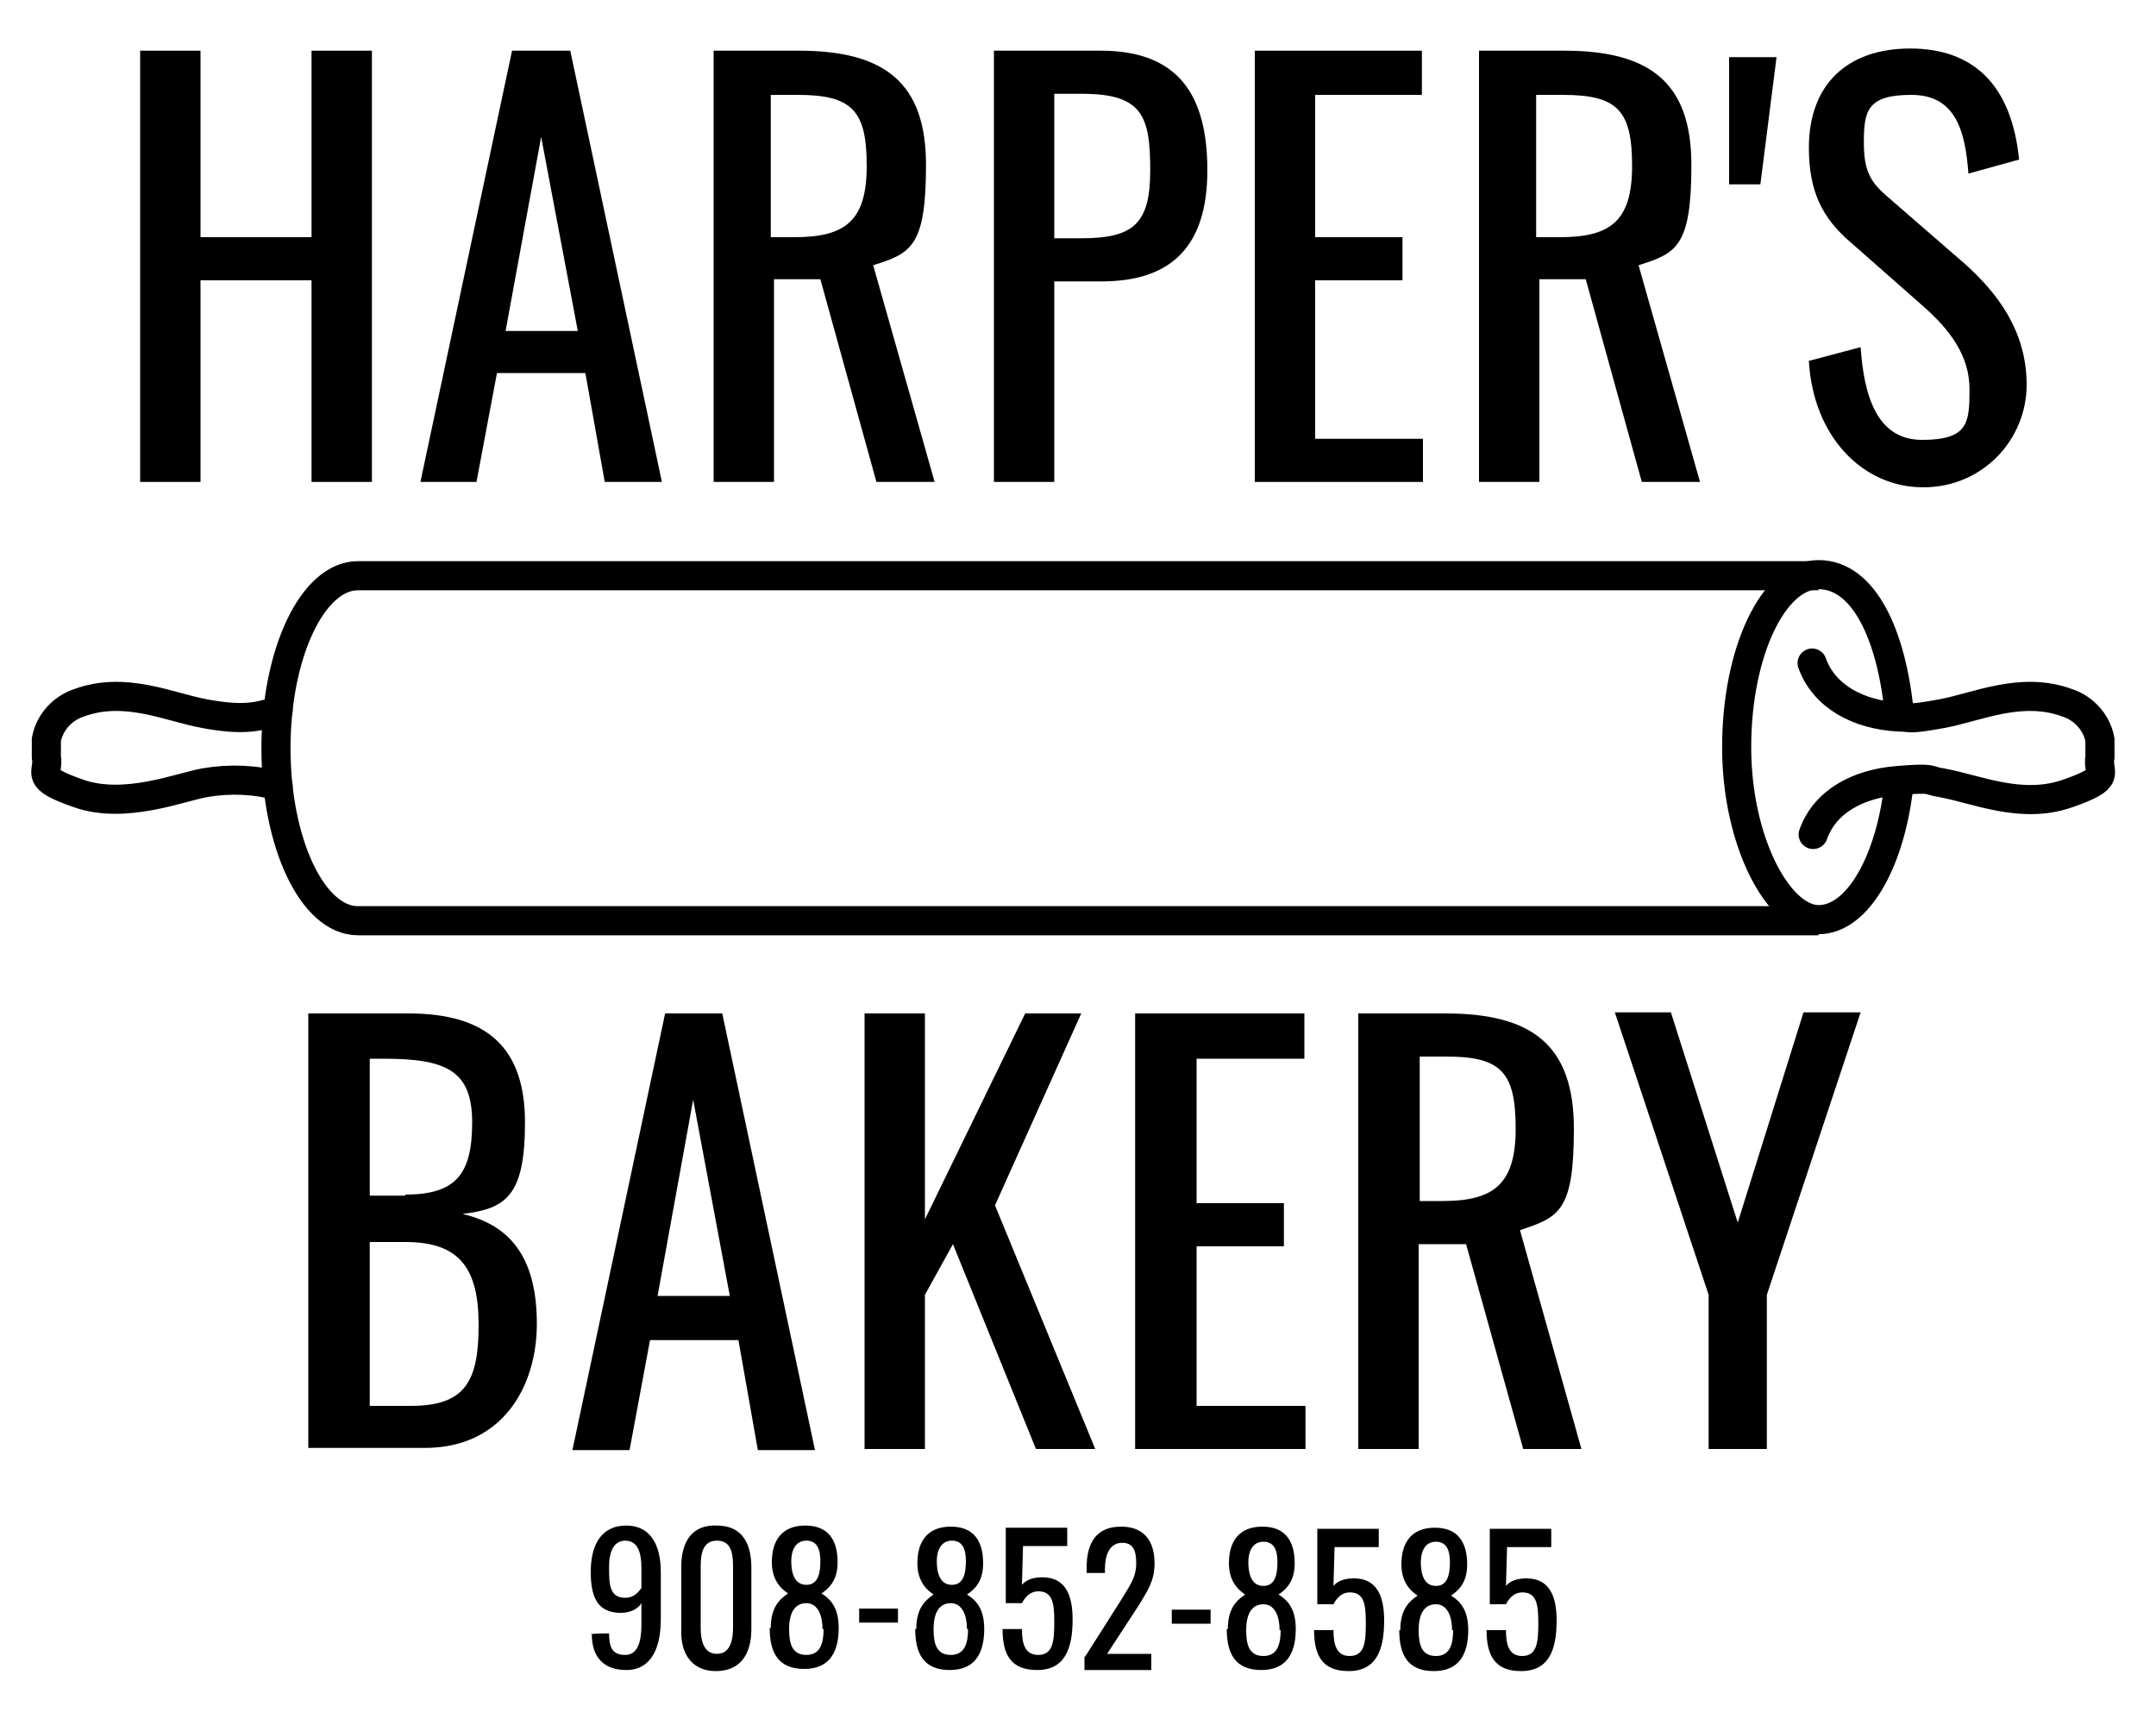 <svg xmlns="http://www.w3.org/2000/svg" viewBox="0 0 200 160"><defs><style>      .cls-1 {        stroke-linecap: round;        stroke-width: 2.7px;      }      .cls-1, .cls-2 {        fill: none;        stroke: #000;        stroke-miterlimit: 10;      }      .cls-2 {        stroke-width: 2.7px;      }    </style></defs><g><g id="Layer_1"><path class="cls-1" d="M168.2,77.4c1.1-3.1,4.2-4.7,7.8-5s2.7,0,4.1.2c3.3.6,7.4,2.5,11.7,1s2.7-1.8,3-3.4h0c0-.5,0-1,0-1.4v-.2c-.3-1.6-1.5-2.9-3-3.4-4.3-1.6-8.4.4-11.7,1s-2.7.3-4,.3c-3.7-.2-6.9-1.9-8-5"></path><path class="cls-1" d="M25.8,72.9c-2.1-.6-4.5-.7-6.8-.3s-7.4,2.5-11.7,1-2.7-1.8-3-3.4h0c0-.5,0-1,0-1.4v-.2c.3-1.6,1.5-2.9,3-3.4,4.3-1.6,8.4.4,11.7,1s4.8.4,6.8-.3"></path><path class="cls-2" d="M176.2,72.3c-.7,7.4-3.8,13-7.5,13s-7.6-7.2-7.6-16,3.4-16,7.6-16,6.8,5.6,7.5,13"></path><path class="cls-2" d="M33.2,53.4c-4.2,0-7.6,7.2-7.6,16s3.4,16,7.6,16h0s130.7,0,130.7,0h4.8"></path><polyline class="cls-2" points="33.2 53.4 168.7 53.4 163.9 53.4"></polyline><g id="_x39_08-852-8585"><path d="M54.8,151.6h0c0-.1,1.7-.1,1.7-.1,0,1.3.3,2,1.5,2,1,0,1.5-.9,1.5-2.8v-2c-.3.5-1,.9-1.9.9-2.2,0-2.8-1.5-2.8-3.8,0-2.4.9-4.3,3.3-4.3,2.3,0,3.2,1.9,3.2,4.3v4.4c0,2.5-.8,4.7-3.2,4.7-2.1,0-3.2-1.2-3.2-3.3ZM59.5,147.3v-1.9c0-1.3-.3-2.5-1.5-2.5-1.1,0-1.5,1.1-1.5,2.4,0,1.6,0,2.9,1.5,2.9.8,0,1.2-.5,1.5-.9Z"></path><path d="M63.2,151v-5.7c0-2.3,1-3.9,3.3-3.8,2.3,0,3.2,1.6,3.2,3.9v5.7c0,2.3-1,3.9-3.3,3.9-2.2,0-3.3-1.6-3.2-3.9ZM68,151v-5.7c0-1.3-.2-2.4-1.5-2.4-1.3,0-1.5,1.2-1.5,2.4v5.7c0,1.2.3,2.4,1.5,2.4,1.2,0,1.5-1.2,1.5-2.4Z"></path><path d="M71.5,151c0-1.8.7-2.6,1.6-3.2-.9-.6-1.5-1.5-1.5-2.9,0-2.1,1-3.4,3.1-3.4,2.1,0,3,1.3,3,3.4,0,1.5-.6,2.3-1.5,2.9,1,.6,1.6,1.5,1.6,3.2,0,2.3-.9,3.8-3.2,3.8-2.4,0-3.2-1.5-3.2-3.8ZM76.3,151.1c0-1.2-.4-2.4-1.5-2.4-1.2,0-1.6,1.1-1.6,2.4,0,1.4.3,2.4,1.6,2.4,1.3,0,1.6-1.1,1.6-2.4ZM76.1,144.8c0-1.1-.3-1.9-1.3-1.9-1,0-1.4.9-1.4,1.9,0,1.1.3,2.2,1.4,2.2,1.1,0,1.3-1.1,1.3-2.2Z"></path><path d="M79.7,149.2h3.6s0,1.3,0,1.3h-3.6s0-1.3,0-1.3Z"></path><path d="M85,151.1c0-1.8.7-2.6,1.6-3.2-.9-.6-1.5-1.5-1.5-2.9,0-2.1,1-3.4,3.1-3.4,2.1,0,3,1.3,3,3.4,0,1.5-.6,2.3-1.5,2.9,1,.6,1.6,1.5,1.6,3.2,0,2.3-.9,3.8-3.2,3.8-2.4,0-3.2-1.5-3.2-3.8ZM89.7,151.1c0-1.2-.4-2.4-1.5-2.4-1.2,0-1.6,1.1-1.6,2.4,0,1.4.3,2.4,1.6,2.4,1.3,0,1.6-1.1,1.6-2.4ZM89.6,144.8c0-1.1-.3-1.9-1.3-1.9-1,0-1.4.9-1.4,1.9,0,1.1.3,2.2,1.4,2.2,1.1,0,1.3-1.1,1.3-2.2Z"></path><path d="M93.1,151.1h1.7c0,1.2.2,2.4,1.5,2.4,1.4,0,1.5-1.3,1.5-3.1,0-1.8-.2-2.8-1.5-2.8-.7,0-1.2.5-1.5,1.1h-1.5s0-7,0-7h5.7s0,1.7,0,1.7h-4.1s-.1,3.6-.1,3.6c.4-.5,1.1-.7,1.9-.7,2.1,0,2.8,1.6,2.8,3.9,0,2.7-.7,4.7-3.3,4.7-2.4,0-3.2-1.4-3.2-3.8Z"></path><path d="M100.7,153.6l3.3-5.2c.7-1.2,1.4-2,1.4-3.4,0-1.2-.3-1.9-1.3-1.9-1.2,0-1.6,1.2-1.6,2.4v.4s-1.7,0-1.7,0v-.5c0-2.3.9-3.8,3.2-3.8,2.1,0,3.1,1.3,3.1,3.4,0,1.7-.7,2.6-1.4,3.8l-3,4.6h4.1s0,1.5,0,1.5h-6.2s0-1.2,0-1.2Z"></path><path d="M108.7,149.3h3.6s0,1.3,0,1.3h-3.6s0-1.3,0-1.3Z"></path><path d="M113.9,151.1c0-1.8.7-2.6,1.6-3.2-.9-.6-1.5-1.5-1.5-2.9,0-2.1,1-3.4,3.1-3.4,2.1,0,3,1.3,3,3.4,0,1.5-.6,2.3-1.5,2.9,1,.6,1.6,1.5,1.6,3.2,0,2.3-.9,3.8-3.2,3.8-2.4,0-3.2-1.5-3.2-3.8ZM118.7,151.2c0-1.2-.4-2.4-1.5-2.4-1.2,0-1.6,1.1-1.6,2.4,0,1.4.3,2.4,1.6,2.4,1.3,0,1.6-1.1,1.6-2.4ZM118.5,144.9c0-1.1-.3-1.9-1.3-1.9-1,0-1.4.9-1.4,1.9,0,1.1.3,2.2,1.4,2.2,1.1,0,1.3-1.1,1.3-2.2Z"></path><path d="M122,151.2h1.7c0,1.2.2,2.4,1.5,2.4,1.4,0,1.5-1.3,1.5-3.1,0-1.8-.2-2.8-1.5-2.8-.7,0-1.2.5-1.5,1.1h-1.5s0-7,0-7h5.7s0,1.7,0,1.7h-4.1s-.1,3.6-.1,3.6c.4-.5,1.1-.7,1.9-.7,2.1,0,2.8,1.6,2.8,3.9,0,2.7-.7,4.7-3.3,4.7-2.4,0-3.2-1.4-3.2-3.8Z"></path><path d="M129.9,151.2c0-1.8.7-2.6,1.6-3.2-.9-.6-1.5-1.5-1.5-2.9,0-2.1,1-3.4,3.1-3.4,2.1,0,3,1.3,3,3.4,0,1.5-.6,2.3-1.5,2.9,1,.6,1.6,1.5,1.6,3.2,0,2.3-.9,3.8-3.2,3.8-2.4,0-3.2-1.5-3.2-3.8ZM134.7,151.2c0-1.2-.4-2.4-1.5-2.4-1.2,0-1.6,1.1-1.6,2.4,0,1.4.3,2.4,1.6,2.4,1.3,0,1.6-1.1,1.6-2.4ZM134.5,144.9c0-1.1-.3-1.9-1.3-1.9-1,0-1.4.9-1.4,1.9,0,1.1.3,2.2,1.4,2.2,1.1,0,1.3-1.1,1.3-2.2Z"></path><path d="M138,151.2h1.7c0,1.2.2,2.4,1.5,2.4,1.4,0,1.5-1.3,1.5-3.1,0-1.8-.2-2.8-1.5-2.8-.7,0-1.2.5-1.5,1.1h-1.5s0-7,0-7h5.7s0,1.7,0,1.7h-4.1s-.1,3.6-.1,3.6c.4-.5,1.1-.7,1.9-.7,2.1,0,2.8,1.6,2.8,3.9,0,2.7-.7,4.7-3.3,4.7-2.4,0-3.2-1.4-3.2-3.8Z"></path></g><g id="BAKERY"><path d="M28.6,94h9.3c7.3,0,10.8,3.2,10.8,10.1s-1.8,8-5.8,8.5c4.8,1.1,6.9,4.5,6.9,10.2s-3.1,11.5-10.4,11.5h-10.8v-40.5ZM37.6,110.8c4.7,0,6.2-1.9,6.2-6.7s-2.4-5.9-8.2-5.9h-1.3v12.7h3.3ZM38.1,130.4c5,0,6.3-2.2,6.3-7.5s-1.8-7.7-6.8-7.7h-3.3v15.2h3.8Z"></path><path d="M61.6,94h5.4l8.6,40.5h-5.3l-1.8-10.2h-8.2l-1.9,10.2h-5.3l8.6-40.5ZM67.7,120.2l-3.4-18.2-3.3,18.2h6.7Z"></path><path d="M80.2,94h5.6v19.1l9.3-19.1h5.2l-8,17.8,9.3,22.6h-5.5l-7.7-19-2.6,4.7v14.3h-5.6v-40.5Z"></path><path d="M105.3,94h15.7v4.2h-10v13.4h8.1v4h-8.1v14.8h10.1v4h-15.8v-40.5Z"></path><path d="M126,94h8.1c8.1,0,11.9,3,11.9,10.7s-1.4,8.2-5,9.4l5.7,20.3h-5.4l-5.3-19h-4.4v19h-5.6v-40.5ZM133.8,111.4c4.7,0,6.8-1.5,6.8-6.7s-1.3-6.7-6.4-6.7h-2.5v13.4h2.1Z"></path><path d="M158.5,120.1l-8.7-26.2h5.2l6.2,19.5,6.1-19.5h5.3l-8.7,26.2v14.3h-5.4v-14.3Z"></path></g><g id="HARPER_x27_S"><path d="M13,4.7h5.6v17.3h10.3V4.7h5.6v40h-5.6v-18.7h-10.3v18.7h-5.6V4.7Z"></path><path d="M47.5,4.7h5.4l8.5,40h-5.3l-1.8-10.1h-8.2l-1.9,10.1h-5.2L47.5,4.7ZM53.6,30.7l-3.4-18-3.3,18h6.7Z"></path><path d="M66,4.7h8.1c8,0,11.8,3,11.8,10.6s-1.4,8.2-4.9,9.3l5.7,20.1h-5.4l-5.2-18.8h-4.3v18.8h-5.6V4.7ZM73.7,22c4.7,0,6.7-1.5,6.7-6.6s-1.3-6.6-6.4-6.6h-2.5v13.2h2.1Z"></path><path d="M92.2,4.7h9.9c7.2,0,9.9,4.1,9.9,11.1s-3.3,10.3-9.8,10.3h-4.4v18.6h-5.6V4.7ZM100.3,22.1c4.8,0,6.4-1.3,6.4-6.3s-.7-7.1-6.3-7.1h-2.6v13.4h2.6Z"></path><path d="M116.4,4.7h15.5v4.1h-9.9v13.2h8.1v4h-8.1v14.7h10v4h-15.6V4.7Z"></path><path d="M137,4.7h8.1c8,0,11.8,3,11.8,10.6s-1.4,8.2-4.9,9.3l5.7,20.1h-5.4l-5.2-18.8h-4.3v18.8h-5.6V4.7ZM144.7,22c4.7,0,6.7-1.5,6.7-6.6s-1.3-6.6-6.4-6.6h-2.5v13.2h2.1Z"></path><path d="M160.5,5.3h4.3l-1.5,11.8h-2.9V5.3Z"></path><path d="M167.7,33.5l4.9-1.3c.3,4.3,1.4,8.6,5.7,8.6s4.4-1.6,4.4-4.7-1.8-5.5-4.3-7.7l-6.7-5.9c-2.7-2.3-3.9-4.8-3.9-8.8,0-5.9,3.6-9.2,9.4-9.2s9.4,3.3,10.1,10.3l-4.7,1.3c-.3-4-1.2-7.3-5.3-7.3s-4.4,1.5-4.4,4.4.7,3.8,2.6,5.4l6.8,5.9c3,2.7,5.7,6.2,5.7,11.2s-4,9.5-9.6,9.5-10.2-4.7-10.6-11.7Z"></path></g></g></g></svg>